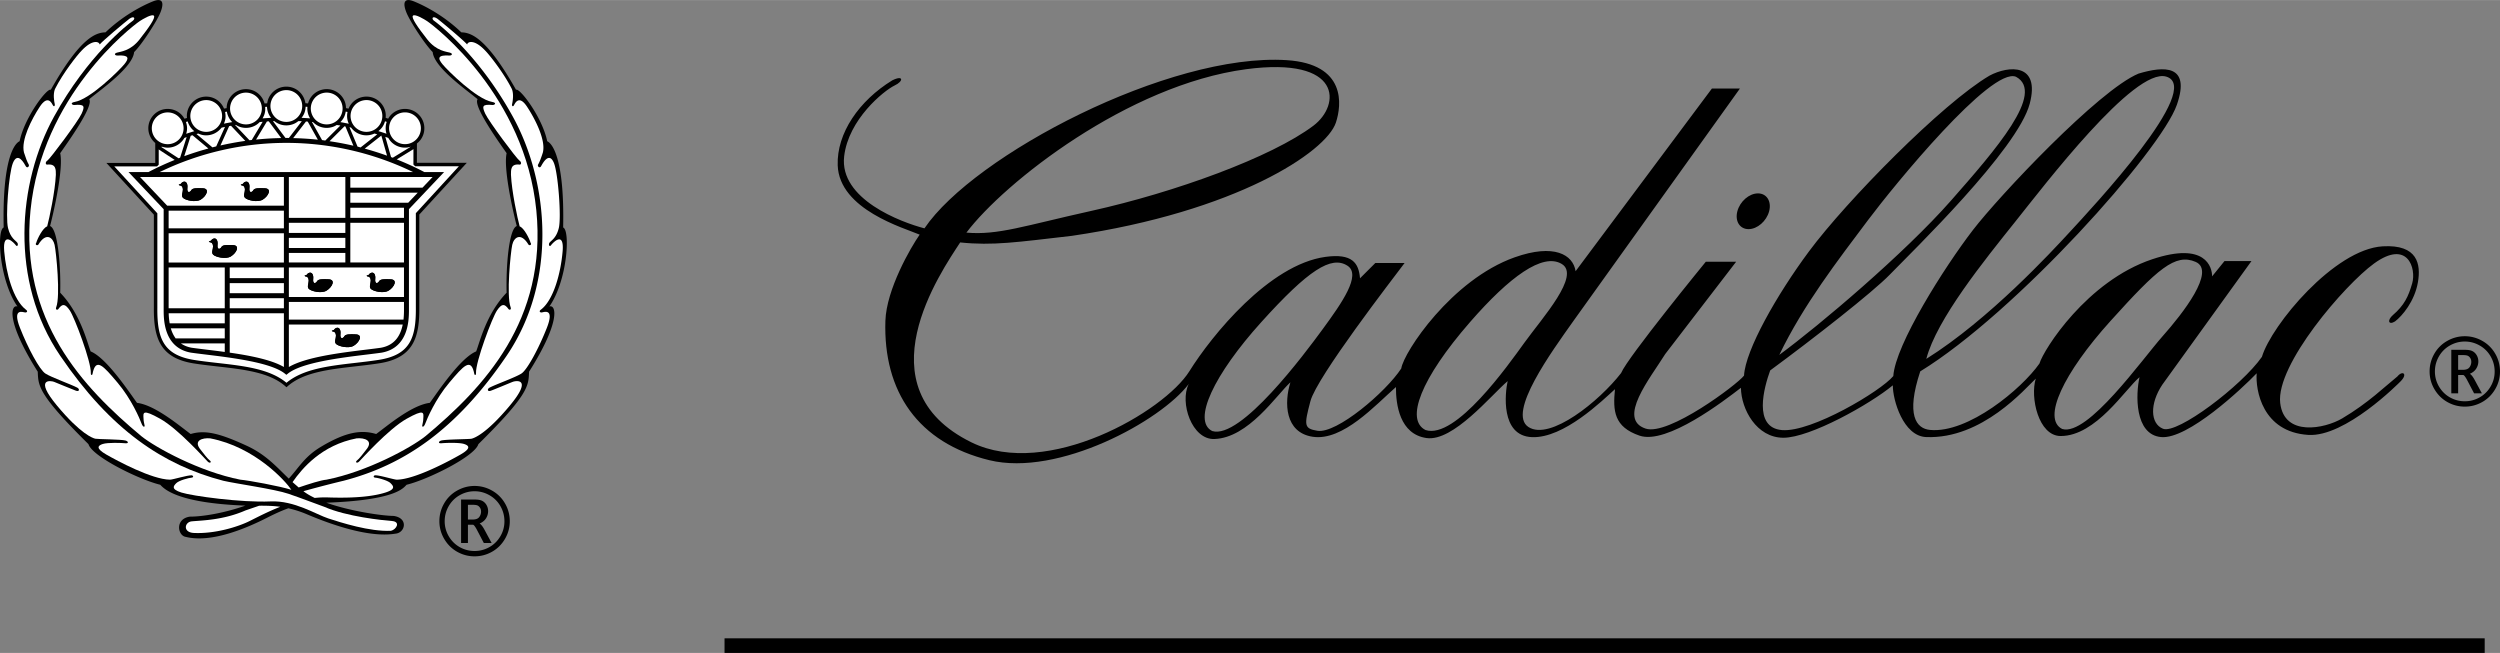 <svg xmlns="http://www.w3.org/2000/svg" width="2500" height="653" viewBox="0 0 684.597 178.778"><rect x="0" y="0" width="684.597" height="178.778" fill="#808080" stroke="none"/><path d="M114.164 44.561l.008-5.299c.224-.177.443-.361.641-.576a5.268 5.268 0 0 0 1.385-3.815 5.267 5.267 0 0 0-1.718-3.678 5.31 5.31 0 0 0-7.493.333 5.244 5.244 0 0 0-.684.953c-.231-.078-.463-.152-.696-.228a5.241 5.241 0 0 0-.029-1.403 5.264 5.264 0 0 0-2.159-3.437 5.31 5.31 0 0 0-7.395 1.255 5.31 5.31 0 0 0-.572 1.064c-.235-.049-.472-.094-.707-.142a5.346 5.346 0 0 0-.202-1.42 5.267 5.267 0 0 0-2.566-3.145 5.273 5.273 0 0 0-4.039-.409 5.268 5.268 0 0 0-3.144 2.566c-.193.358-.33.734-.435 1.117-.242-.019-.484-.035-.726-.052-.271-1.827-1.465-3.467-3.306-4.181a5.31 5.31 0 0 0-6.862 3.028 5.306 5.306 0 0 0-.295 1.176c-.24.013-.48.028-.721.043-.49-1.787-1.88-3.276-3.802-3.759a5.31 5.31 0 0 0-6.436 3.852c-.1.395-.14.793-.148 1.19-.24.04-.478.084-.717.125-.71-1.704-2.269-3.001-4.229-3.243a5.31 5.31 0 0 0-5.911 4.616c-.05.406-.042.803-.001 1.192-.231.07-.462.144-.693.216a5.312 5.312 0 0 0-.846-1.143 5.268 5.268 0 0 0-3.752-1.548 5.263 5.263 0 0 0-3.748 1.558 5.27 5.27 0 0 0-1.548 3.752c.002 1.618.747 3.049 1.894 4.021v5.46H29.134l13 14.165v25.469c-.075 8.351 1.728 13.819 10.932 15.266 2.152.338 4.388.592 6.55.838 7.312.831 14.218 1.616 18.518 5.412l.315.278.315-.278c4.314-3.808 11.273-4.607 18.641-5.454 2.144-.246 4.36-.501 6.49-.836 9.204-1.446 11.006-6.914 10.931-15.27V58.725l13.001-14.164h-13.663z"/><path d="M107.689 32.168a4.324 4.324 0 0 1 3.017-1.41 4.327 4.327 0 0 1 3.13 1.137 4.328 4.328 0 0 1 1.41 3.018 4.324 4.324 0 0 1-1.137 3.13 4.32 4.32 0 0 1-3.017 1.409 4.321 4.321 0 0 1-3.13-1.136 4.357 4.357 0 0 1-.273-6.148z" fill="#fff"/><path d="M106.329 37.746c.265.459.579.896.991 1.273a5.269 5.269 0 0 0 3.815 1.386c.47-.021.92-.123 1.356-.261l.009.004-4.939 3.026a46.595 46.595 0 0 0-.477-.183l-1.573-5.54c.275.092.545.196.818.295zM79.102 87.497v-4.831h31.524v2.574c-.012.716-.048 1.48-.134 2.257h-31.39zM110.28 88.857c-.58 2.895-2.092 5.652-5.98 6.35-1.112.158-2.515.33-4 .512-7.074.863-16.542 2.025-21.199 4.762V88.857h31.179zM79.102 81.305V73.22h31.524v8.085H79.102zM94.57 60.995v2.767H79.102v-2.767H94.57zM79.102 59.634V48.457H94.57v11.177H79.102zM94.57 65.123v2.767H79.102v-2.767H94.57zM94.57 69.25v2.608H79.102V69.25H94.57zM95.931 71.858V60.995h14.695v10.863H95.931zM95.931 59.634v-2.767h14.695v2.767H95.931zM95.931 55.506v-2.767h18.465l-2.622 2.767H95.931zM95.931 51.378v-2.921h22.524l-2.769 2.921H95.931zM43.734 47.096c10.743-5.213 22.663-7.991 34.687-7.991 12.022 0 23.944 2.777 34.687 7.991H43.734zM62.908 84.401v-2.767h14.833v2.767H62.908zM77.741 85.762v14.719c-3.347-1.965-9.179-3.119-14.833-3.932V85.762h14.833zM62.908 80.273v-2.767h14.833v2.767H62.908zM62.908 76.145v-2.916h14.833v2.916H62.908zM46.178 71.868v-8.006H77.74v8.006H46.178zM48.177 92.656v.076c-.657-.839-1.104-1.814-1.402-2.843h14.773v2.767H48.177zM61.547 94.018v2.341c-1.742-.236-3.446-.445-5.027-.639-1.491-.182-2.9-.354-4.04-.517-1.196-.215-2.155-.635-2.942-1.186h12.009v.001zM46.464 88.528a19.903 19.903 0 0 1-.271-2.767h15.354v2.767H46.464zM46.178 84.401V73.229h15.369v11.172H46.178zM46.178 62.501V57.67H77.74v4.831H46.178zM45.815 56.309v.026l-7.465-7.878h39.391v7.852H45.815zM96.135 34.918c.324.428.694.823 1.145 1.142a5.269 5.269 0 0 0 3.957.904 5.307 5.307 0 0 0 1.296-.417c.259.073.52.14.777.219l-4.565 3.593c-.28-.073-.555-.164-.836-.233l-2.204-5.308c.144.031.286.068.43.1zM104.422 37.103l1.563 5.507a80.53 80.53 0 0 0-6.105-1.932l4.542-3.575zM96.775 39.882a81.151 81.151 0 0 0-6.536-1.231l4.099-4.086.247.046 2.19 5.271zM89.071 38.471c-.292-.038-.58-.094-.872-.129l-2.784-4.969c.097.008.193.021.29.03a5.3 5.3 0 0 0 1.247.961 5.273 5.273 0 0 0 4.039.409c.44-.132.842-.334 1.225-.566.329.048.66.09.987.147l-4.132 4.117zM87.048 38.235a81.302 81.302 0 0 0-6.77-.434l3.517-4.557c.16.01.318.027.478.038l2.775 4.953zM79.103 37.766c-.227-.002-.454-.021-.681-.021-.083 0-.166.007-.25.007l-3.421-4.593c.126-.005.253-.006.38-.01a5.3 5.3 0 0 0 1.361.806 5.268 5.268 0 0 0 4.058-.093c.42-.186.795-.436 1.146-.714.317.007.636.009.951.024l-3.544 4.594zM77.011 37.788c-2.306.04-4.604.181-6.894.418l2.979-4.965c.167-.01.332-.03.499-.04l3.416 4.587zM68.941 38.314c-.208.024-.417.046-.625.072l-3.944-4.172c.067-.012.135-.019.203-.029.459.284.95.519 1.488.654 1.374.345 2.8.135 4.016-.593a5.245 5.245 0 0 0 1.037-.838c.271-.025.542-.056.813-.076l-2.988 4.982zM67.172 38.563a81.513 81.513 0 0 0-6.805 1.254l2.388-5.3.504-.095 3.913 4.141zM59.209 40.068c-.346.084-.689.18-1.034.269l-4.368-3.653c.161-.048.324-.089.486-.134.478.217.982.388 1.529.456 1.934.238 3.739-.616 4.846-2.061.315-.071.628-.149.945-.212l-2.404 5.335zM57.063 40.648a81.177 81.177 0 0 0-6.61 2.102l1.768-5.588c.164-.053.33-.098.495-.149l4.347 3.635zM49.327 43.153c-.143.055-.282.122-.425.177l-4.741-3.103.184-.076c.504.158 1.029.268 1.584.267 1.959-.003 3.652-1.084 4.568-2.669.203-.074.405-.153.61-.222l-1.78 5.626zM105.896 33.353a5.317 5.317 0 0 0-.062 3.253 88.075 88.075 0 0 0-2.216-.723 5.293 5.293 0 0 0 1.056-1.078c.351-.495.59-1.04.754-1.606l.468.154z" fill="#fff"/><path d="M96.801 29.217a4.356 4.356 0 0 1 6.066-1.03 4.32 4.32 0 0 1 1.771 2.82 4.329 4.329 0 0 1-.741 3.247c-.673.948-1.674 1.577-2.82 1.771s-2.299-.069-3.247-.742-1.577-1.674-1.771-2.82a4.323 4.323 0 0 1 .742-3.246zM95.165 30.642a5.293 5.293 0 0 0-.045 1.981c.074.437.217.848.391 1.242a85.312 85.312 0 0 0-2.307-.444c.358-.36.683-.755.93-1.215.283-.526.451-1.09.545-1.663.162.034.324.064.486.099zM85.632 27.632a4.323 4.323 0 0 1 2.58-2.105 4.326 4.326 0 0 1 3.313.335 4.32 4.32 0 0 1 2.105 2.58 4.326 4.326 0 0 1-.335 3.313 4.32 4.32 0 0 1-2.58 2.105 4.326 4.326 0 0 1-3.313-.335 4.323 4.323 0 0 1-2.105-2.58 4.322 4.322 0 0 1 .335-3.313zM84.385 31.22c.126.419.314.804.532 1.172a90.632 90.632 0 0 0-2.336-.143c.312-.402.585-.834.774-1.322a5.25 5.25 0 0 0 .333-1.724c.166.012.332.022.497.036a5.246 5.246 0 0 0 .2 1.981zM74.353 27.438a4.356 4.356 0 0 1 5.63-2.484 4.356 4.356 0 0 1 2.484 5.63c-.42 1.083-1.237 1.938-2.301 2.408s-2.246.496-3.329.076c-1.084-.42-1.939-1.237-2.408-2.3s-.496-2.247-.076-3.33zM73.116 29.226c.027.655.168 1.307.441 1.926.177.401.413.762.675 1.1-.782.041-1.562.09-2.341.149.261-.438.48-.903.607-1.412a5.206 5.206 0 0 0 .118-1.733c.167-.011.334-.022.5-.03zM63.136 28.636c.584-2.327 2.953-3.744 5.28-3.16s3.745 2.953 3.16 5.28c-.283 1.127-.988 2.077-1.985 2.673s-2.167.77-3.294.486a4.322 4.322 0 0 1-2.673-1.985 4.312 4.312 0 0 1-.488-3.294zM62.127 30.553c.106.651.329 1.284.678 1.867.222.371.496.696.792.996-.764.132-1.525.274-2.284.426a5.26 5.26 0 0 0 .421-1.454 5.262 5.262 0 0 0-.099-1.75l.492-.085zM52.152 31.21a4.357 4.357 0 0 1 4.85-3.788 4.356 4.356 0 0 1 3.787 4.85 4.356 4.356 0 0 1-4.85 3.787 4.356 4.356 0 0 1-3.787-4.849zM51.391 33.232a5.35 5.35 0 0 0 1.828 2.672c-.749.228-1.494.465-2.237.713a5.21 5.21 0 0 0 .243-1.51c0-.6-.121-1.177-.312-1.727.16-.049.318-.1.478-.148zM41.57 35.12a4.324 4.324 0 0 1 1.271-3.078 4.32 4.32 0 0 1 3.075-1.278 4.319 4.319 0 0 1 3.078 1.27 4.325 4.325 0 0 1 1.279 3.075 4.356 4.356 0 0 1-4.345 4.357 4.357 4.357 0 0 1-4.358-4.346zM113.874 58.354v25.841c.074 8.248-1.518 12.972-10.126 14.325-2.111.331-4.317.585-6.451.83-7.357.846-14.299 1.665-18.847 5.45-4.534-3.772-11.423-4.578-18.726-5.408-2.152-.244-4.377-.498-6.509-.833-8.609-1.353-10.201-6.076-10.127-14.32V58.394l-.125-.136-11.662-12.705h11.687l.476-.477V40.91l4.376 2.864c-2.445.997-4.852 2.086-7.186 3.322h-5.469l9.632 10.165V85.24c.04 2.481.163 9.999 7.447 11.307 1.177.168 2.593.341 4.091.523 7.107.867 17.848 2.178 21.641 5.212l.425.34.425-.34c3.795-3.036 14.522-4.347 21.619-5.213 1.492-.183 2.901-.354 4.051-.519 7.308-1.312 7.43-8.829 7.47-11.3V57.26l9.632-10.165h-5.425c-2.449-1.296-4.977-2.436-7.548-3.47l4.572-2.801-.006 4.211.477.477h11.973l-11.787 12.842z" fill="#fff"/><path d="M84.534 76.826c0 .833-.521 1.701.04 2.262.635.635 3.414 1.35 4.842.477 1.541-.941 2.592-3.001.595-3.096-1.667-.08-2.847-.075-3.175.516-.397.714-1.23.794-1.072-.595.127-1.107-.277-1.747-.833-1.747-.317 0-.738.245-.874.516-.079.159-.397.139-.674.357.198.159.298.199.655.238.238.179.476.357.496 1.072zM91.996 91.908c0 .833-.522 1.701.04 2.262.635.636 3.413 1.35 4.843.477 1.54-.941 2.592-3.001.595-3.096-1.667-.08-2.848-.075-3.175.516-.397.715-1.23.794-1.072-.596.127-1.106-.277-1.746-.833-1.746-.318 0-.738.245-.873.517-.08.158-.397.139-.675.356.198.159.297.199.654.238.237.18.476.357.496 1.072zM101.521 76.826c0 .833-.522 1.701.04 2.262.635.635 3.414 1.35 4.842.477 1.541-.941 2.592-3.001.595-3.096-1.667-.08-2.847-.075-3.175.516-.397.714-1.23.794-1.071-.595.126-1.107-.278-1.747-.834-1.747-.317 0-.737.245-.873.516-.079.159-.397.139-.675.357.199.159.298.199.655.238.238.179.476.357.496 1.072zM58.338 67.458c0 .834-.521 1.701.04 2.262.635.636 3.414 1.35 4.842.477 1.541-.941 2.592-3.001.596-3.096-1.667-.08-2.847-.075-3.176.516-.396.715-1.23.794-1.071-.595.126-1.107-.278-1.746-.833-1.746-.318 0-.738.245-.874.516-.079.159-.397.139-.675.357.199.159.298.198.655.238.238.178.476.357.496 1.071zM67.07 51.9c0 .833-.522 1.701.04 2.262.635.635 3.414 1.35 4.842.477 1.541-.941 2.592-3.001.595-3.096-1.667-.08-2.847-.075-3.175.516-.397.715-1.231.794-1.072-.595.126-1.107-.278-1.747-.833-1.747-.318 0-.738.245-.873.517-.08.158-.397.139-.675.357.198.159.297.198.655.238.238.178.476.357.496 1.071zM50.082 51.9c0 .833-.521 1.701.04 2.262.635.635 3.413 1.35 4.842.477 1.541-.941 2.592-3.001.596-3.096-1.667-.08-2.847-.075-3.175.516-.397.715-1.23.794-1.072-.595.127-1.107-.278-1.747-.833-1.747-.317 0-.738.245-.873.517-.08.158-.397.139-.675.357.199.159.297.198.655.238.237.178.475.357.495 1.071z"/><path d="M150.442 83.904c4.961-7.144 5.755-20.837 3.771-21.631.397-18.853-2.977-23.021-4.366-23.616-1.34-6.549-7.542-14.686-8.534-14.09C133.276 10.328 129.009 8.89 126.33 8.84c-4.763-4.564-10.021-7.293-12.999-8.484s-2.977.794-1.985 3.175c.993 2.381 4.962 8.533 7.145 10.717.397 4.167 8.931 10.121 12.304 12.899-1.389 1.786 6.152 12.205 7.938 14.784-.992 4.564 2.183 17.762 2.778 19.945-2.183.794-2.977 11.312-2.778 18.257-5.557 5.755-7.343 13.495-8.335 16.075-4.366 1.785-10.518 11.113-12.701 14.09-4.961.595-11.708 6.351-14.686 8.533-3.969-1.19-8.143-.668-15.082 3.473-4.54 2.709-6.004 5.636-8.85 8.737-3.429-3.291-6.253-6.583-11.59-9.035-7.343-3.373-11.312-4.365-15.281-3.175-2.977-2.183-9.725-7.938-14.686-8.533-2.183-2.977-8.335-12.305-12.701-14.09-.992-2.58-2.778-10.32-8.335-16.075.199-6.946-.595-17.463-2.778-18.257.595-2.183 3.771-15.38 2.778-19.945 1.786-2.58 9.328-12.998 7.938-14.784 3.374-2.779 11.907-8.732 12.304-12.899 2.184-2.184 6.152-8.335 7.145-10.717s.992-4.366-1.984-3.175S33.652 4.275 28.89 8.84c-2.679.05-6.945 1.488-14.983 15.728-.993-.596-7.194 7.541-8.534 14.09-1.389.595-4.763 4.762-4.366 23.615-1.985.794-1.191 14.487 3.771 21.631-1.786-.595-3.274 3.87 5.557 17.86.199 3.771-.198 5.954 13.892 19.846.992 3.374 13.892 9.725 19.646 11.113.974.974 4.254 5.005 23.328 5.716-5.427 1.923-11.458 3.017-15.191 3.017-4.168.595-3.374 5.259-1.092 5.556 6.946 1.688 16.373-2.281 22.227-5.259 2.25-1.144 4.106-1.976 5.815-2.589a30.23 30.23 0 0 1 5.199 1.696c6.549 2.778 16.967 6.45 24.112 5.259 2.679-.198 3.671-4.267-.496-4.861-2.8 0-11.618-1.207-18.411-3.616 18.889-.695 21.012-3.946 21.983-4.918 5.756-1.389 18.655-7.739 19.647-11.113 14.09-13.892 13.693-16.075 13.892-19.846 8.831-13.991 7.343-18.456 5.556-17.861z"/><path d="M70.987 138.464a648.869 648.869 0 0 0-3.795 1.305c-6.129 2.682-12.111 2.72-14.686 2.978-1.985.198-2.48 2.977.496 3.175 5.854.298 12.208-1.688 15.38-3.274 2.185-1.093 5.065-2.601 8.365-3.887-1.965-.269-3.819-.308-5.76-.297zM154.064 68.822c.496-5.854-2.778-2.232-3.175-1.687-.397.545-.744-.1-.446-.646.496-.694 1.885-1.24 2.58-4.068.729-2.965-.198-15.033-1.339-17.811-1.34-3.274-3.125.199-3.522.893s-1.092 0-.794-.496c.347-.546.893-1.984 1.29-3.274.843-3.324-2.034-9.03-4.316-12.502-2.282-3.473-3.324-.893-3.622-.397-.297.496-.595.1-.496-.298.199-.893.496-2.778-.049-4.167-2.283-4.515-6.202-9.426-7.293-10.518-2.877-3.076-4.763-2.58-4.961-1.687-.793-.992-6.846-6.053-8.136-7.045-1.29-.894-1.687-.1-.992.496 1.389.992 12.403 9.525 21.631 26.295 9.971 18.119 12.205 45.049-1.687 65.489s-28.279 29.966-44.652 34.232c-2.371.559-7.09 1.753-10.997 2.861.095.071.184.144.281.215.795.583 1.754 1.124 2.814 1.63a25.721 25.721 0 0 1 3.585-.142c7.993.277 12.8-.396 15.777-1.339 2.977-.943 2.133-1.836 1.389-2.58s-3.423-1.438-4.118-1.488c-.694-.05-.546-.546-.149-.646 1.141-.099 5.209 1.191 6.003 1.191 4.961-.05 14.537-5.21 17.463-6.896 2.927-1.688 2.333-2.432.943-2.878-1.389-.446-5.16-.298-6.152-.198-.993.1-.893-.496-.099-.744 1.29-.347 7.591-.347 8.285-.496s4.019-1.29 10.468-9.03c6.45-7.739 1.637-6.846.844-6.549-.794.298-5.011 2.084-6.003 2.432-.992.348-1.042-.496-.347-.844 1.687-.893 7.144-2.828 8.732-3.87 1.588-1.041 4.763-6.945 6.946-12.502s-.843-4.267-1.389-4.217c-.546.049-.843-.348-.198-.794 3.47-2.678 5.405-10.07 5.901-15.925z" fill="#fff"/><path d="M146.87 57.609c-3.099-31.292-27.485-50.208-29.917-51.846-.765-.515-3.324-2.034-3.87-1.488s1.389 3.274 3.919 6.5c2.53 3.225 5.259 3.324 6.202 3.622.943.298.496.793-.099.793-3.225-.198-3.324.695-1.935 2.382 1.389 1.687 9.328 9.575 13.594 10.319 1.352.235.744.843.148.843-2.877-.249-2.977.297-2.034 2.381.943 2.084 8.583 12.304 9.327 12.8.745.496.497 1.191.1 1.141-2.481-.298-2.381 1.438-2.381 2.778.198 4.515 1.786 11.957 2.381 14.14 1.19.397 2.679 3.374 2.977 4.465.416.55-.198.893-.546.546-2.133-3.523-4.019-1.985-4.465.049-.447 2.034-1.637 13.991-.447 17.067.273.705-.297.843-.545.546-1.141-1.588-1.886-1.538-3.176.347-1.29 1.885-5.903 14.09-5.755 17.166.034.693-.396.546-.446.297-.893-4.763-2.977-2.281-6.847 2.283s-6.152 10.021-6.549 11.113-.893 1.19-.893.694c.099-.596.298-1.19.298-1.886.099-1.687.397-2.777-4.565 0-4.961 2.779-12.403 11.113-12.998 11.709-.596.596-1.092.199-.695-.198.794-.596 1.787-1.984 2.58-2.978 2.183-2.579-.396-3.373-2.58-3.175-9.52 1.843-14.869 8.129-17.543 11.988.535.49 1.095.979 1.682 1.464 2.843-.959 6.042-2.002 7.626-2.14 11.113-2.184 23.12-8.732 27.089-11.907 16.075-13.392 33.34-31.749 30.363-61.815zM15.296 47.836c0-1.34.099-3.076-2.382-2.778-.396.05-.645-.646.1-1.141.744-.496 8.385-10.716 9.327-12.8.943-2.084.844-2.63-2.034-2.381-.595 0-1.203-.608.149-.843 4.267-.744 12.205-8.633 13.594-10.319 1.389-1.688 1.29-2.581-1.935-2.382-.595 0-1.042-.496-.099-.793.942-.297 3.671-.397 6.202-3.622 2.53-3.225 4.465-5.954 3.919-6.5s-3.104.973-3.87 1.488C35.836 7.401 11.449 26.317 8.35 57.609c-2.977 30.066 14.289 48.423 30.363 61.818 3.969 3.175 15.976 9.724 27.088 11.907 2.282.198 10.916 1.785 13.991 2.778-1.588-2.382-9.923-11.709-22.227-14.091-2.183-.198-4.763.596-2.58 3.176.794.992 1.786 2.381 2.58 2.977.396.397-.1.794-.694.198-.596-.596-8.038-8.93-12.999-11.709-4.961-2.777-4.664-1.687-4.564 0 0 .695.199 1.29.298 1.886 0 .496-.496.397-.893-.694s-2.679-6.549-6.549-11.113c-3.87-4.564-5.954-7.046-6.847-2.282-.049.248-.479.396-.446-.298.149-3.076-4.465-15.281-5.755-17.166s-2.034-1.935-3.175-.347c-.248.297-.819.159-.546-.546 1.191-3.076 0-15.033-.447-17.067-.446-2.034-2.332-3.572-4.465-.049-.347.347-.962.003-.546-.546.298-1.091 1.786-4.068 2.977-4.465.596-2.184 2.184-9.625 2.382-14.14z" fill="#fff"/><path d="M88.822 138.776c6.129 2.682 15.876 3.671 18.456 3.87 2.58.198 1.191 2.381-.198 2.679-5.854.298-13.792-2.282-17.167-3.373-3.374-1.092-9.327-4.962-15.826-4.664-7.99.366-21.433-1.488-24.41-2.431-2.977-.943-2.133-1.836-1.389-2.58s3.423-1.438 4.118-1.488c.694-.05.545-.546.149-.646-1.142-.099-5.21 1.191-6.003 1.191-4.961-.05-14.537-5.21-17.464-6.896-2.927-1.688-2.332-2.432-.943-2.878 1.39-.446 5.16-.298 6.152-.198s.893-.496.099-.744c-1.29-.347-7.591-.347-8.286-.496-.694-.148-4.019-1.29-10.468-9.029-6.45-7.74-1.638-6.847-.844-6.55.793.298 5.011 2.084 6.003 2.432.993.348 1.042-.496.348-.844-1.687-.893-7.145-2.828-8.732-3.869-1.588-1.042-4.763-6.946-6.946-12.503s.843-4.267 1.389-4.217c.545.05.843-.348.199-.794-3.473-2.679-5.408-10.071-5.904-15.926s2.778-2.232 3.175-1.687c.397.545.744-.1.447-.646-.496-.694-1.885-1.24-2.58-4.068-.727-2.964.199-15.032 1.341-17.81 1.339-3.274 3.126.199 3.523.893.396.694 1.091 0 .793-.496-.347-.546-.893-1.984-1.29-3.274-.843-3.324 2.034-9.03 4.316-12.502 2.282-3.473 3.324-.893 3.622-.397s.596.1.496-.298c-.198-.893-.496-2.778.05-4.167 2.282-4.515 6.202-9.426 7.293-10.518 2.878-3.076 4.763-2.58 4.961-1.687.793-.992 6.846-6.053 8.137-7.045 1.29-.894 1.687-.1.992.496-1.389.991-12.403 9.525-21.631 26.294-9.971 18.119-12.205 45.049 1.686 65.489 13.892 20.44 28.28 29.966 44.652 34.232 3.374.794 14.09 2.282 17.86 3.572s7.84 2.879 9.824 3.573z" fill="#fff"/><path d="M84.534 76.826c0 .833-.521 1.701.04 2.262.635.635 3.414 1.35 4.842.477 1.541-.941 2.592-3.001.595-3.096-1.667-.08-2.847-.075-3.175.516-.397.714-1.23.794-1.072-.595.127-1.107-.277-1.747-.833-1.747-.317 0-.738.245-.874.516-.079.159-.397.139-.674.357.198.159.298.199.655.238.238.179.476.357.496 1.072zM91.996 91.908c0 .833-.522 1.701.04 2.262.635.636 3.413 1.35 4.843.477 1.54-.941 2.592-3.001.595-3.096-1.667-.08-2.848-.075-3.175.516-.397.715-1.23.794-1.072-.596.127-1.106-.277-1.746-.833-1.746-.318 0-.738.245-.873.517-.08.158-.397.139-.675.356.198.159.297.199.654.238.237.18.476.357.496 1.072zM101.521 76.826c0 .833-.522 1.701.04 2.262.635.635 3.414 1.35 4.842.477 1.541-.941 2.592-3.001.595-3.096-1.667-.08-2.847-.075-3.175.516-.397.714-1.23.794-1.071-.595.126-1.107-.278-1.747-.834-1.747-.317 0-.737.245-.873.516-.079.159-.397.139-.675.357.199.159.298.199.655.238.238.179.476.357.496 1.072zM58.338 67.458c0 .834-.521 1.701.04 2.262.635.636 3.414 1.35 4.842.477 1.541-.941 2.592-3.001.596-3.096-1.667-.08-2.847-.075-3.176.516-.396.715-1.23.794-1.071-.595.126-1.107-.278-1.746-.833-1.746-.318 0-.738.245-.874.516-.079.159-.397.139-.675.357.199.159.298.198.655.238.238.178.476.357.496 1.071zM67.07 51.9c0 .833-.522 1.701.04 2.262.635.635 3.414 1.35 4.842.477 1.541-.941 2.592-3.001.595-3.096-1.667-.08-2.847-.075-3.175.516-.397.715-1.231.794-1.072-.595.126-1.107-.278-1.747-.833-1.747-.318 0-.738.245-.873.517-.08.158-.397.139-.675.357.198.159.297.198.655.238.238.178.476.357.496 1.071zM50.082 51.9c0 .833-.521 1.701.04 2.262.635.635 3.413 1.35 4.842.477 1.541-.941 2.592-3.001.596-3.096-1.667-.08-2.847-.075-3.175.516-.397.715-1.23.794-1.072-.595.127-1.107-.278-1.747-.833-1.747-.317 0-.738.245-.873.517-.08.158-.397.139-.675.357.199.159.297.198.655.238.237.178.475.357.495 1.071zM475.756 57.832c.713-2.703 3.238-4.894 5.641-4.894s3.772 2.19 3.06 4.894c-.713 2.703-3.239 4.894-5.642 4.894s-3.772-2.191-3.059-4.894zm184.802 19.719c1.145-4.01-1.192-12.112-10.442-5.417-8.051 5.828-26.922 27.756-25.708 38.202 1.087 9.354 12.216 7.027 16.965 4.227 7.123-4.201 11.889-8.903 15.12-11.489 1.395-1.743 2.964-.748.872 1.344-.516.515-15.144 15.319-25.284 14.658-12.613-.821-14.463-12.339-14.114-16.872-4.01 4.185-18.869 18.162-26.193 17.465-7.323-.697-6.935-11.857-5.888-16.391-3.837 3.139-11.913 16.125-21.604 16.104-6.071-.013-8.393-10.6-6.811-15.711-2.873 2.672-14.643 16.593-30.008 15.998-6.275-.242-9.176-10.169-9.131-14.171-6.217 5.15-22.643 14.356-29.967 14.356-7.323 0-11.556-7.771-11.632-13.68-4.533 3.487-20.304 15.668-27.773 13.105-6.99-2.397-7.312-6.767-6.719-12.722-3.487 3.139-14.002 13.481-22.721 13.132-8.719-.349-7.364-12.205-6.667-15.345-4.533 3.837-14.894 16.638-22.218 15.592-7.323-1.046-8.405-9.146-8.369-13.969-5.58 4.883-14.531 14.869-22.789 13.62-7.656-1.158-7.856-9.336-6.112-14.916-3.836 3.488-11.455 15.22-20.846 15.531-6.117.203-9.562-9.986-6.994-15.08-7.591 10.117-35.721 25.474-54.587 20.885-19.561-4.758-29.104-18.804-28.484-38.156.276-8.635 6.945-20.129 9.386-23.616-4.23-1.81-22.033-6.854-22.445-18.989-.299-8.798 5.872-17.696 14.93-23.256 3.137-1.568 3.141.25.646 1.406-2.959 1.428-12.644 9.279-13.811 19.417-1.348 11.719 15.587 18.034 21.992 19.699 13.544-20.036 67.071-48.107 99.184-46.058 16.391 1.046 15.085 12.277 13.479 17.11-2.675 8.051-27.36 24.412-72.314 31.005-15.036 1.731-21.638 2.735-30.565 1.801-5.231 8.021-27.373 39.797 3.097 54.754 20.756 10.189 52.801-8.477 59.665-19.48 6.136-9.836 21.874-29.199 37.247-31.316 7.372-1.015 9.129 1.682 9.478 5.867l4.186-4.185h8.021c-3.139 4.185-24.045 31.205-25.788 37.831-1.744 6.626-1.798 7.483 1.907 8.104 5.264.882 18.755-10.6 22.974-17.067.661-4.44 13.787-24.304 31.041-30.427 10.812-3.836 16-.738 16.697 3.796l37.332-50.028h7.672l-45.6 63.651c-5.929 8.37-18.238 25.213-12.31 29.049s19.439-7.112 25.368-14.784c1.742-4.262 23.189-30.474 23.189-30.474h8.309l-19.406 25.255c-4.178 6.698-13.264 17.831-5.374 20.434 6.219 2.052 25.021-12.014 26.942-14.511.374-6.975 8.941-22.091 17.77-33.99 10.304-13.888 36.567-40.582 49.457-48.158 5.231-2.79 13.948-3.475 11.016 7.672-3.312 12.588-32.229 40.519-38.311 46.807-4.658 4.815-20.906 17.526-32.764 26.245-1.628 4.495-4.853 15.701 3.265 16.345 8.024.637 26.961-10.612 30.448-14.797.539-8.534 13.911-29.732 21.799-39.988 7.157-9.306 34.426-38.296 45.348-42.836 6.976-2.093 14.348-2.541 10.503 8.533-4.359 12.555-44.12 56.968-70.276 73.01-3.963 11.979-1.125 15.681 2.711 16.036 10.404.966 25.055-11.219 29.938-18.193 1.134-3.805 13.002-22.592 30.908-28.561 14.647-4.883 16.369 2.256 16.369 4.697l3.386-4.185h7.386l-24.412 33.849c-3.488 5.231-3.299 10.657.184 12.064 3.911 1.581 21.563-11.767 27.096-19.69 2.615-8.719 19.865-29.49 33.075-30.264 9.615-.562 10.474 4.939 9.651 9.787-.897 5.294-4.342 9.313-6.271 10.771-1.803 1.125-2.233-.31-.596-1.724 3.105-2.679 4.246-5.042 5.295-8.718zM527.497 98.257c17.264-10.811 34.522-29.593 38.928-34.355 6.826-7.381 37.173-39.857 26.775-42.941-8.752-2.595-33.438 29.84-41.335 39.714-8.506 10.635-21.524 26.722-24.368 37.582zm-40.256-1.097c10.952-8.041 34.346-27.846 46.975-42.198 12.383-14.071 25.91-29.604 17.835-33.962-6.793-2.759-33.23 29.539-40.554 39.304-8.171 10.894-17.609 23.075-24.256 36.856zm-222.6-33.477c8.659.752 15.791-1.865 34.255-5.963 22.77-5.054 49.32-14.67 60.787-23.333 7.434-5.616 8.034-18.98-18.464-15.45-32.327 4.307-66.198 31.002-76.578 44.746zm97.583 26.407c5.224-7.142 10.641-14.834 6.772-17.34-4.419-2.862-10.711 1.152-23.614 15.451-12.904 14.298-19.007 27.028-13.427 29.818 7.794 2.387 25.309-21.151 30.269-27.929zm55.264 3.669c4.918-6.808 15.407-18.362 10.176-21.501-5.223-3.134-14.29 3.515-25.088 15.9-13.568 15.563-17.788 26.793-12.208 29.583 8.223 2.665 22.587-17.705 27.12-23.982zm174.714-1.703c5.58-6.277 14.647-17.911 9.067-20.352-5.58-2.441-10.422 1.868-23.326 16.167-12.903 14.298-18.812 26.792-13.232 29.582 6.976 2.092 21.911-19.12 27.491-25.397z"/><path fill="none" stroke="#000" stroke-width="4" d="M198.406 176.778h481.999"/><path d="M138.309 137.868c-.86-1.5-2.042-2.678-3.545-3.533s-3.107-1.283-4.81-1.283c-1.696 0-3.297.428-4.805 1.283a9.27 9.27 0 0 0-3.545 3.533 9.59 9.59 0 0 0-1.283 4.828 9.44 9.44 0 0 0 1.336 4.887c.891 1.508 2.074 2.676 3.551 3.504s3.059 1.242 4.747 1.242c1.688 0 3.271-.414 4.751-1.242s2.666-1.996 3.557-3.504a9.449 9.449 0 0 0 1.335-4.887 9.58 9.58 0 0 0-1.289-4.828zm-1.301 8.983c-.758 1.277-1.764 2.266-3.018 2.965a8.162 8.162 0 0 1-4.037 1.049 8.156 8.156 0 0 1-4.037-1.049c-1.254-.699-2.258-1.688-3.012-2.965a8.027 8.027 0 0 1-1.131-4.154c0-1.461.363-2.827 1.09-4.102.727-1.273 1.729-2.273 3.006-3s2.639-1.09 4.084-1.09c1.444 0 2.807.363 4.083 1.09a7.896 7.896 0 0 1 3.006 3 8.14 8.14 0 0 1 1.09 4.102 7.923 7.923 0 0 1-1.124 4.154z"/><path d="M132.66 145.028c-.468-.867-.91-1.43-1.324-1.688.789-.336 1.374-.812 1.757-1.43a3.634 3.634 0 0 0 .575-1.945c0-.586-.137-1.128-.41-1.629a2.9 2.9 0 0 0-1.119-1.154c-.473-.27-1.17-.404-2.092-.404h-3.785v11.906h1.875v-5.004h1.394c.195 0 .512.387.95 1.16l.386.738 1.629 3.105h2.133l-1.969-3.655zm-3.223-2.777h-1.3v-4.031h1.417c.656 0 1.115.09 1.377.27.261.18.46.404.597.674s.205.572.205.908c0 .548-.168 1.047-.503 1.5-.336.452-.934.679-1.793.679zM683.308 96.868c-.859-1.5-2.041-2.678-3.545-3.533s-3.107-1.283-4.811-1.283c-1.695 0-3.297.428-4.805 1.283s-2.689 2.033-3.545 3.533-1.283 3.109-1.283 4.828c0 1.75.445 3.379 1.336 4.887s2.074 2.676 3.551 3.504 3.059 1.242 4.746 1.242 3.271-.414 4.752-1.242 2.666-1.996 3.557-3.504 1.336-3.137 1.336-4.887a9.56 9.56 0 0 0-1.289-4.828zm-1.301 8.983c-.758 1.277-1.764 2.266-3.018 2.965s-2.6 1.049-4.037 1.049-2.783-.35-4.037-1.049-2.258-1.688-3.012-2.965-1.131-2.662-1.131-4.154c0-1.461.363-2.828 1.09-4.102s1.729-2.273 3.006-3 2.639-1.09 4.084-1.09 2.807.363 4.084 1.09 2.279 1.727 3.006 3 1.09 2.641 1.09 4.102a7.914 7.914 0 0 1-1.125 4.154z"/><path d="M677.659 104.028c-.469-.867-.91-1.43-1.324-1.688.789-.336 1.375-.812 1.758-1.43s.574-1.266.574-1.945c0-.586-.137-1.129-.41-1.629s-.646-.885-1.119-1.154-1.17-.404-2.092-.404h-3.785v11.906h1.875v-5.004h1.395c.195 0 .512.387.949 1.16l.387.738 1.629 3.105h2.133l-1.97-3.655zm-3.222-2.777h-1.301V97.22h1.418c.656 0 1.115.091 1.377.27.262.18.461.404.598.674s.205.572.205.908a2.46 2.46 0 0 1-.504 1.5c-.336.453-.934.679-1.793.679z"/></svg>